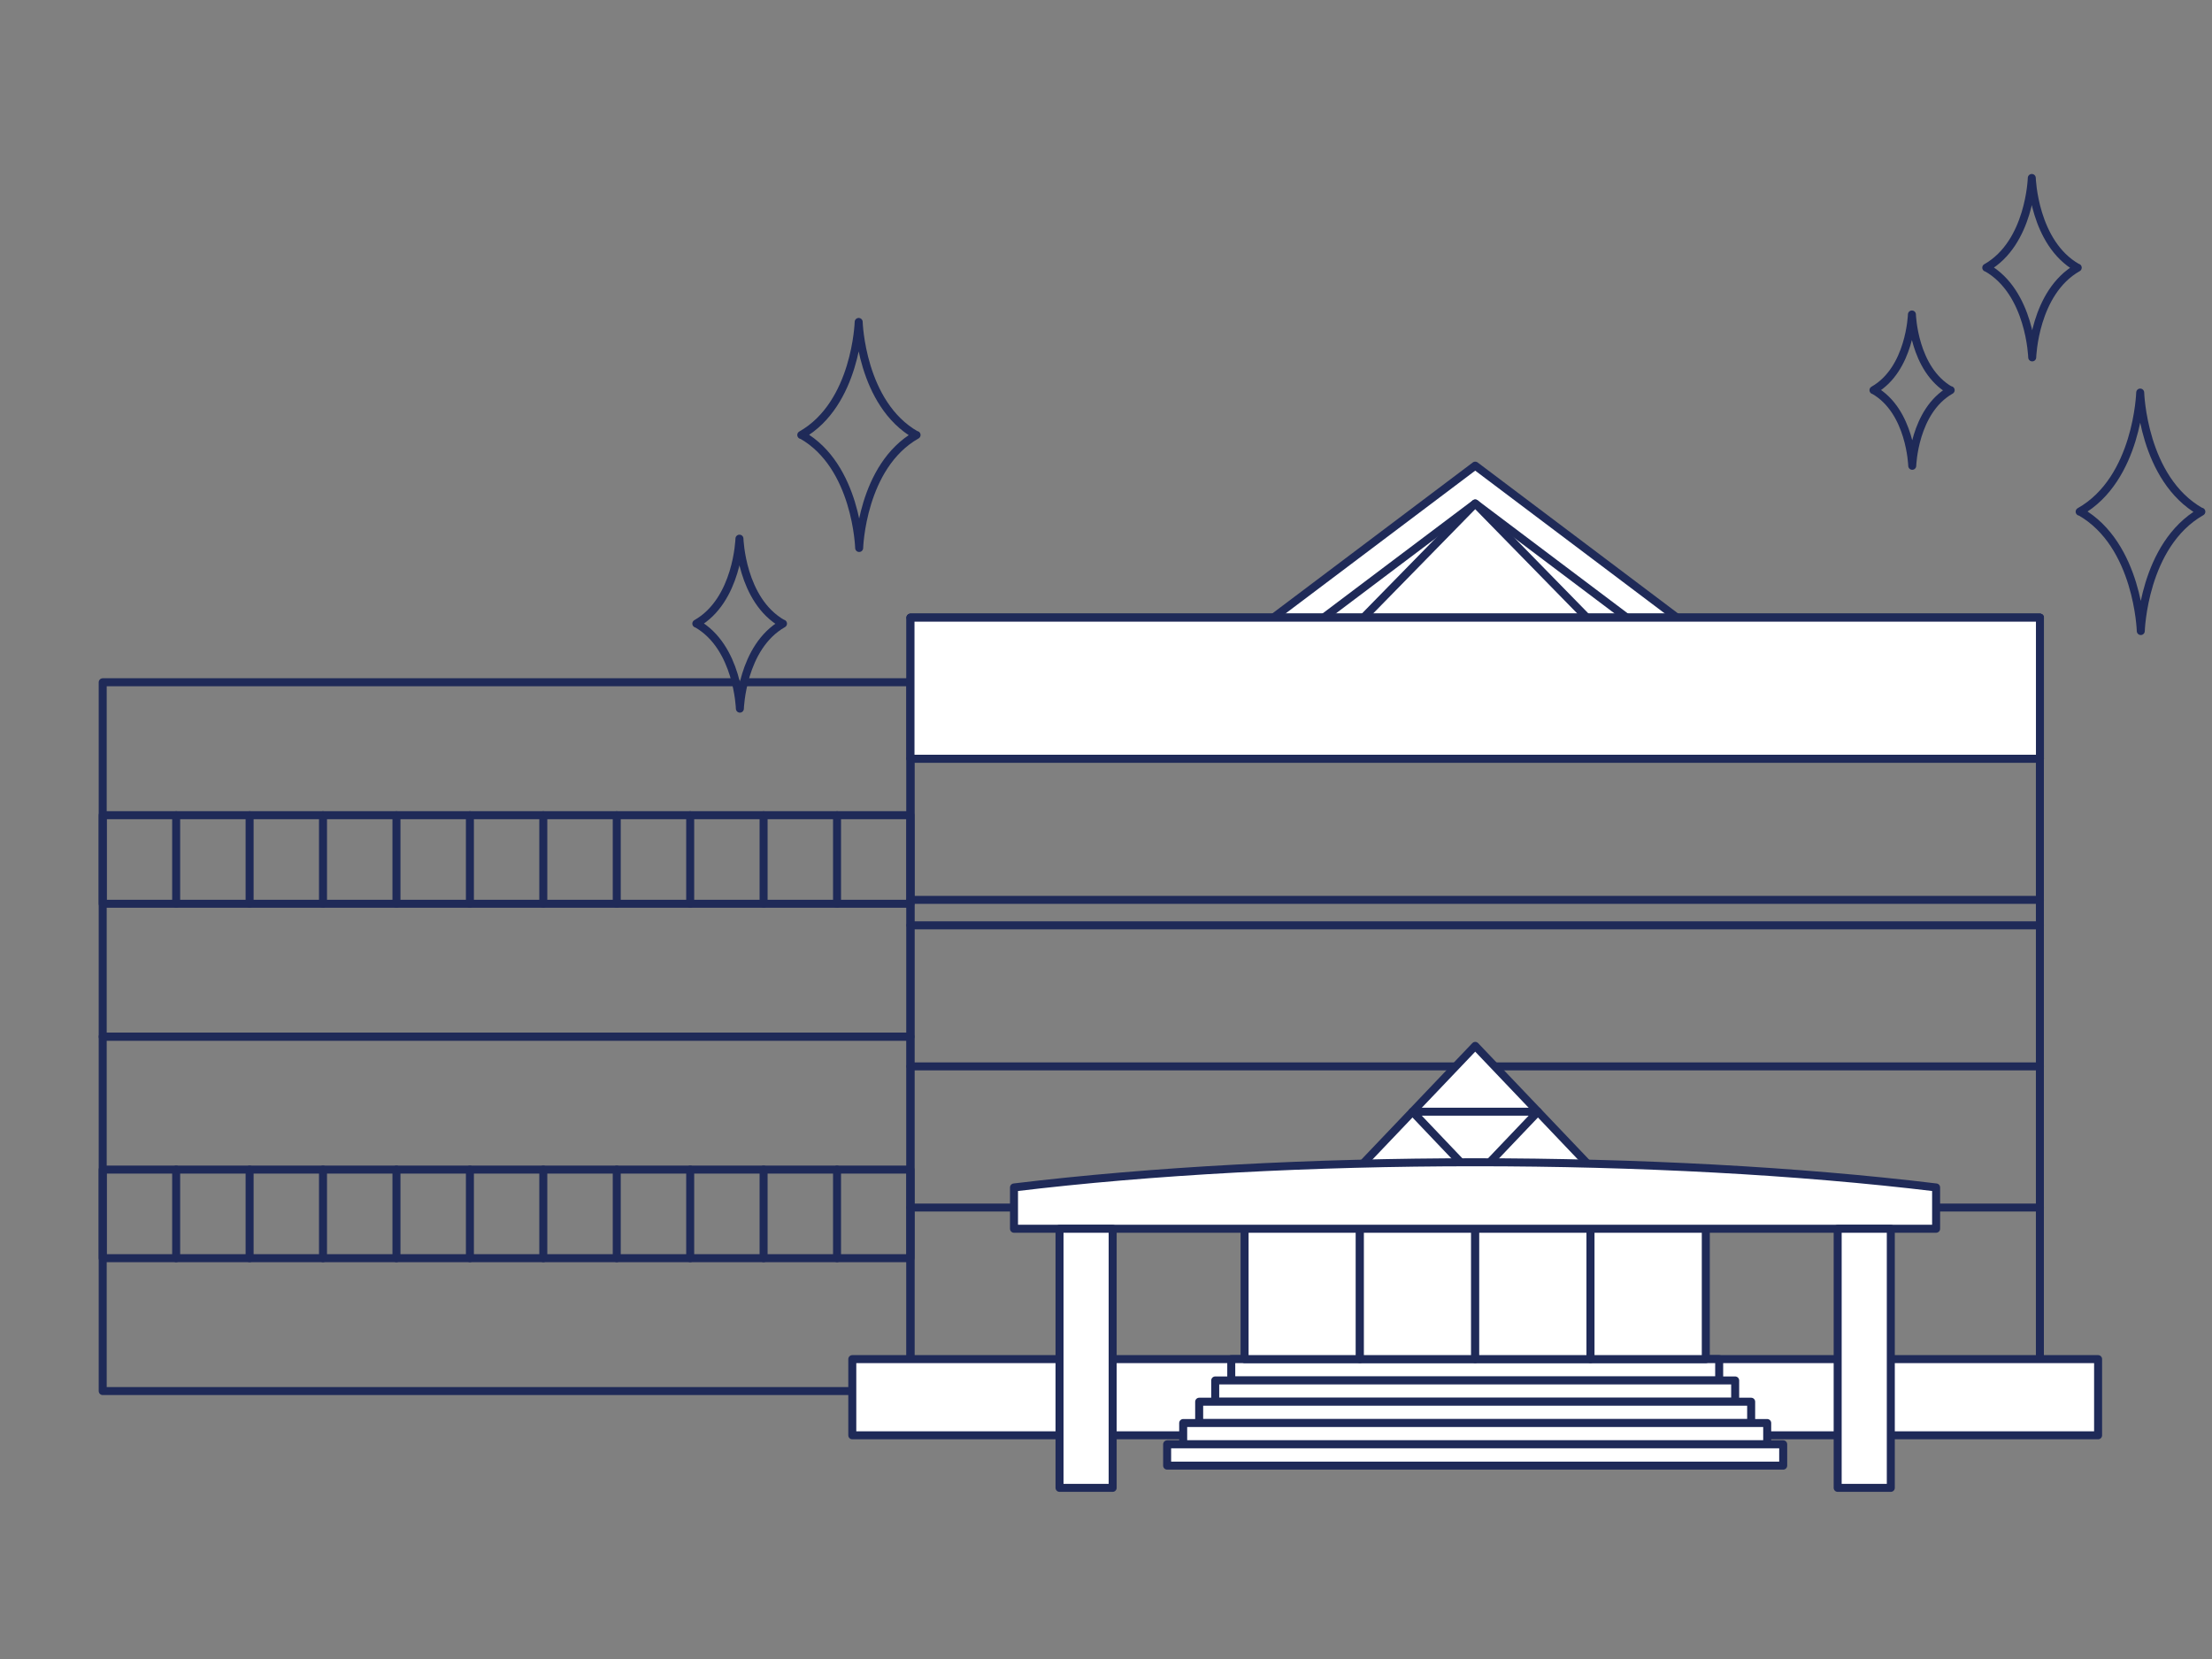 <svg xmlns="http://www.w3.org/2000/svg" viewBox="0 0 415 311.25">
  <rect x="0" y="0" width="415" height="311.25" fill="#808080" stroke="none"/>
  <defs>
    <style>
      .cls-1 {
        fill: #fff;
      }

      .cls-1, .cls-2 {
        stroke: #1f2a58;
        stroke-linecap: round;
        stroke-linejoin: round;
        stroke-width: 1.5px;
      }

      .cls-2, .cls-3 {
        fill: none;
      }
    </style>
  </defs>
  <g id="レイヤー_2" data-name="レイヤー 2">
    <g>
      <g>
        <polyline class="cls-1" points="238.9 115.88 253.56 104.84 276.77 87.36 299.98 104.84 314.63 115.88"/>
        <polyline class="cls-1" points="248.33 115.88 261.84 105.7 276.77 94.46 291.69 105.7 305.21 115.88"/>
        <polyline class="cls-1" points="255.8 115.88 265.77 105.7 276.77 94.46 287.77 105.7 297.73 115.88"/>
      </g>
      <rect class="cls-2" x="170.82" y="115.88" width="211.9" height="147.56" transform="translate(553.53 379.32) rotate(180)"/>
      <line class="cls-2" x1="170.82" y1="173.6" x2="382.72" y2="173.6"/>
      <line class="cls-2" x1="170.82" y1="200.07" x2="382.72" y2="200.07"/>
      <line class="cls-2" x1="170.82" y1="226.55" x2="382.72" y2="226.55"/>
      <line class="cls-2" x1="170.82" y1="115.88" x2="382.72" y2="115.88"/>
      <line class="cls-2" x1="170.82" y1="142.35" x2="382.72" y2="142.35"/>
      <line class="cls-2" x1="170.82" y1="168.83" x2="382.72" y2="168.83"/>
      <g>
        <polyline class="cls-2" points="139.56 128 170.82 128 170.82 194.5 19.27 194.5 19.27 128 138.05 128"/>
        <rect class="cls-2" x="19.27" y="152.94" width="151.54" height="16.62"/>
        <line class="cls-2" x1="33.05" y1="169.56" x2="33.05" y2="152.94"/>
        <line class="cls-2" x1="46.83" y1="169.56" x2="46.83" y2="152.94"/>
        <line class="cls-2" x1="60.6" y1="169.56" x2="60.6" y2="152.94"/>
        <line class="cls-2" x1="74.38" y1="169.56" x2="74.38" y2="152.94"/>
        <line class="cls-2" x1="88.16" y1="169.56" x2="88.16" y2="152.94"/>
        <line class="cls-2" x1="101.93" y1="169.56" x2="101.93" y2="152.94"/>
        <line class="cls-2" x1="115.71" y1="169.56" x2="115.71" y2="152.94"/>
        <line class="cls-2" x1="129.49" y1="169.56" x2="129.49" y2="152.94"/>
        <line class="cls-2" x1="143.26" y1="169.56" x2="143.26" y2="152.94"/>
        <line class="cls-2" x1="157.04" y1="169.56" x2="157.04" y2="152.94"/>
      </g>
      <g>
        <rect class="cls-2" x="19.27" y="194.49" width="151.54" height="66.49"/>
        <rect class="cls-2" x="19.27" y="219.43" width="151.54" height="16.62"/>
        <line class="cls-2" x1="33.05" y1="236.05" x2="33.05" y2="219.43"/>
        <line class="cls-2" x1="46.83" y1="236.05" x2="46.83" y2="219.43"/>
        <line class="cls-2" x1="60.6" y1="236.05" x2="60.6" y2="219.43"/>
        <line class="cls-2" x1="74.38" y1="236.05" x2="74.38" y2="219.43"/>
        <line class="cls-2" x1="88.16" y1="236.05" x2="88.16" y2="219.43"/>
        <line class="cls-2" x1="101.93" y1="236.05" x2="101.93" y2="219.43"/>
        <line class="cls-2" x1="115.71" y1="236.05" x2="115.71" y2="219.43"/>
        <line class="cls-2" x1="129.49" y1="236.05" x2="129.49" y2="219.43"/>
        <line class="cls-2" x1="143.26" y1="236.05" x2="143.26" y2="219.43"/>
        <line class="cls-2" x1="157.04" y1="236.05" x2="157.04" y2="219.43"/>
      </g>
      <rect class="cls-1" x="159.9" y="254.99" width="233.73" height="14.29"/>
      <g>
        <rect class="cls-1" x="231" y="254.99" width="91.54" height="4"/>
        <rect class="cls-1" x="227.99" y="258.99" width="97.55" height="4"/>
        <rect class="cls-1" x="224.98" y="262.98" width="103.56" height="4"/>
        <rect class="cls-1" x="221.98" y="266.98" width="109.57" height="4"/>
        <rect class="cls-1" x="218.97" y="270.97" width="115.58" height="4"/>
      </g>
      <rect class="cls-1" x="233.5" y="226.55" width="21.63" height="28.44"/>
      <rect class="cls-1" x="255.13" y="226.55" width="21.63" height="28.44"/>
      <rect class="cls-1" x="276.77" y="226.55" width="21.63" height="28.44"/>
      <rect class="cls-1" x="298.4" y="226.55" width="21.63" height="28.44"/>
      <polygon class="cls-1" points="276.77 196.22 288.54 208.57 300.31 220.93 276.77 220.93 253.22 220.93 265 208.57 276.77 196.22"/>
      <polygon class="cls-1" points="276.77 220.93 270.88 214.75 265 208.57 276.77 208.57 288.54 208.57 282.65 214.75 276.77 220.93"/>
      <g>
        <path class="cls-1" d="M363.24,230.53h-173v-7.75c52-6.3,121-6.3,173,0Z"/>
        <rect class="cls-1" x="179.47" y="249.85" width="48.61" height="9.97" transform="translate(458.6 51.06) rotate(90)"/>
        <rect class="cls-1" x="325.46" y="249.85" width="48.61" height="9.97" transform="translate(604.59 -94.93) rotate(90)"/>
      </g>
      <rect class="cls-1" x="170.82" y="115.88" width="211.9" height="26.47"/>
      <path class="cls-2" d="M389.74,50.22c-8.19-4.64-8.55-16.83-8.55-16.83s-.35,12.19-8.54,16.83h.08c8.18,4.64,8.54,16.83,8.54,16.83s.36-12.19,8.54-16.83Z"/>
      <path class="cls-2" d="M365.9,73.23C359,69.31,358.7,59,358.7,59s-.31,10.28-7.21,14.2h.06c6.91,3.91,7.21,14.19,7.21,14.19s.3-10.28,7.21-14.19Z"/>
      <path class="cls-2" d="M412.9,96C402,89.86,401.53,73.65,401.53,73.65S401.06,89.86,390.17,96h.1c10.89,6.17,11.37,22.39,11.37,22.39S402.11,102.21,413,96Z"/>
      <path class="cls-2" d="M146.83,117c-7.76-4.39-8.1-15.94-8.1-15.94s-.34,11.55-8.09,15.94h.07c7.76,4.4,8.1,15.95,8.1,15.95s.34-11.55,8.09-15.95Z"/>
      <path class="cls-2" d="M171.86,81.61C161.55,75.76,161.1,60.4,161.1,60.4s-.45,15.36-10.77,21.21h.1c10.31,5.84,10.76,21.2,10.76,21.2s.46-15.36,10.77-21.2Z"/>
      <rect class="cls-3" width="415" height="311.25"/>
    </g>
  </g>
</svg>
